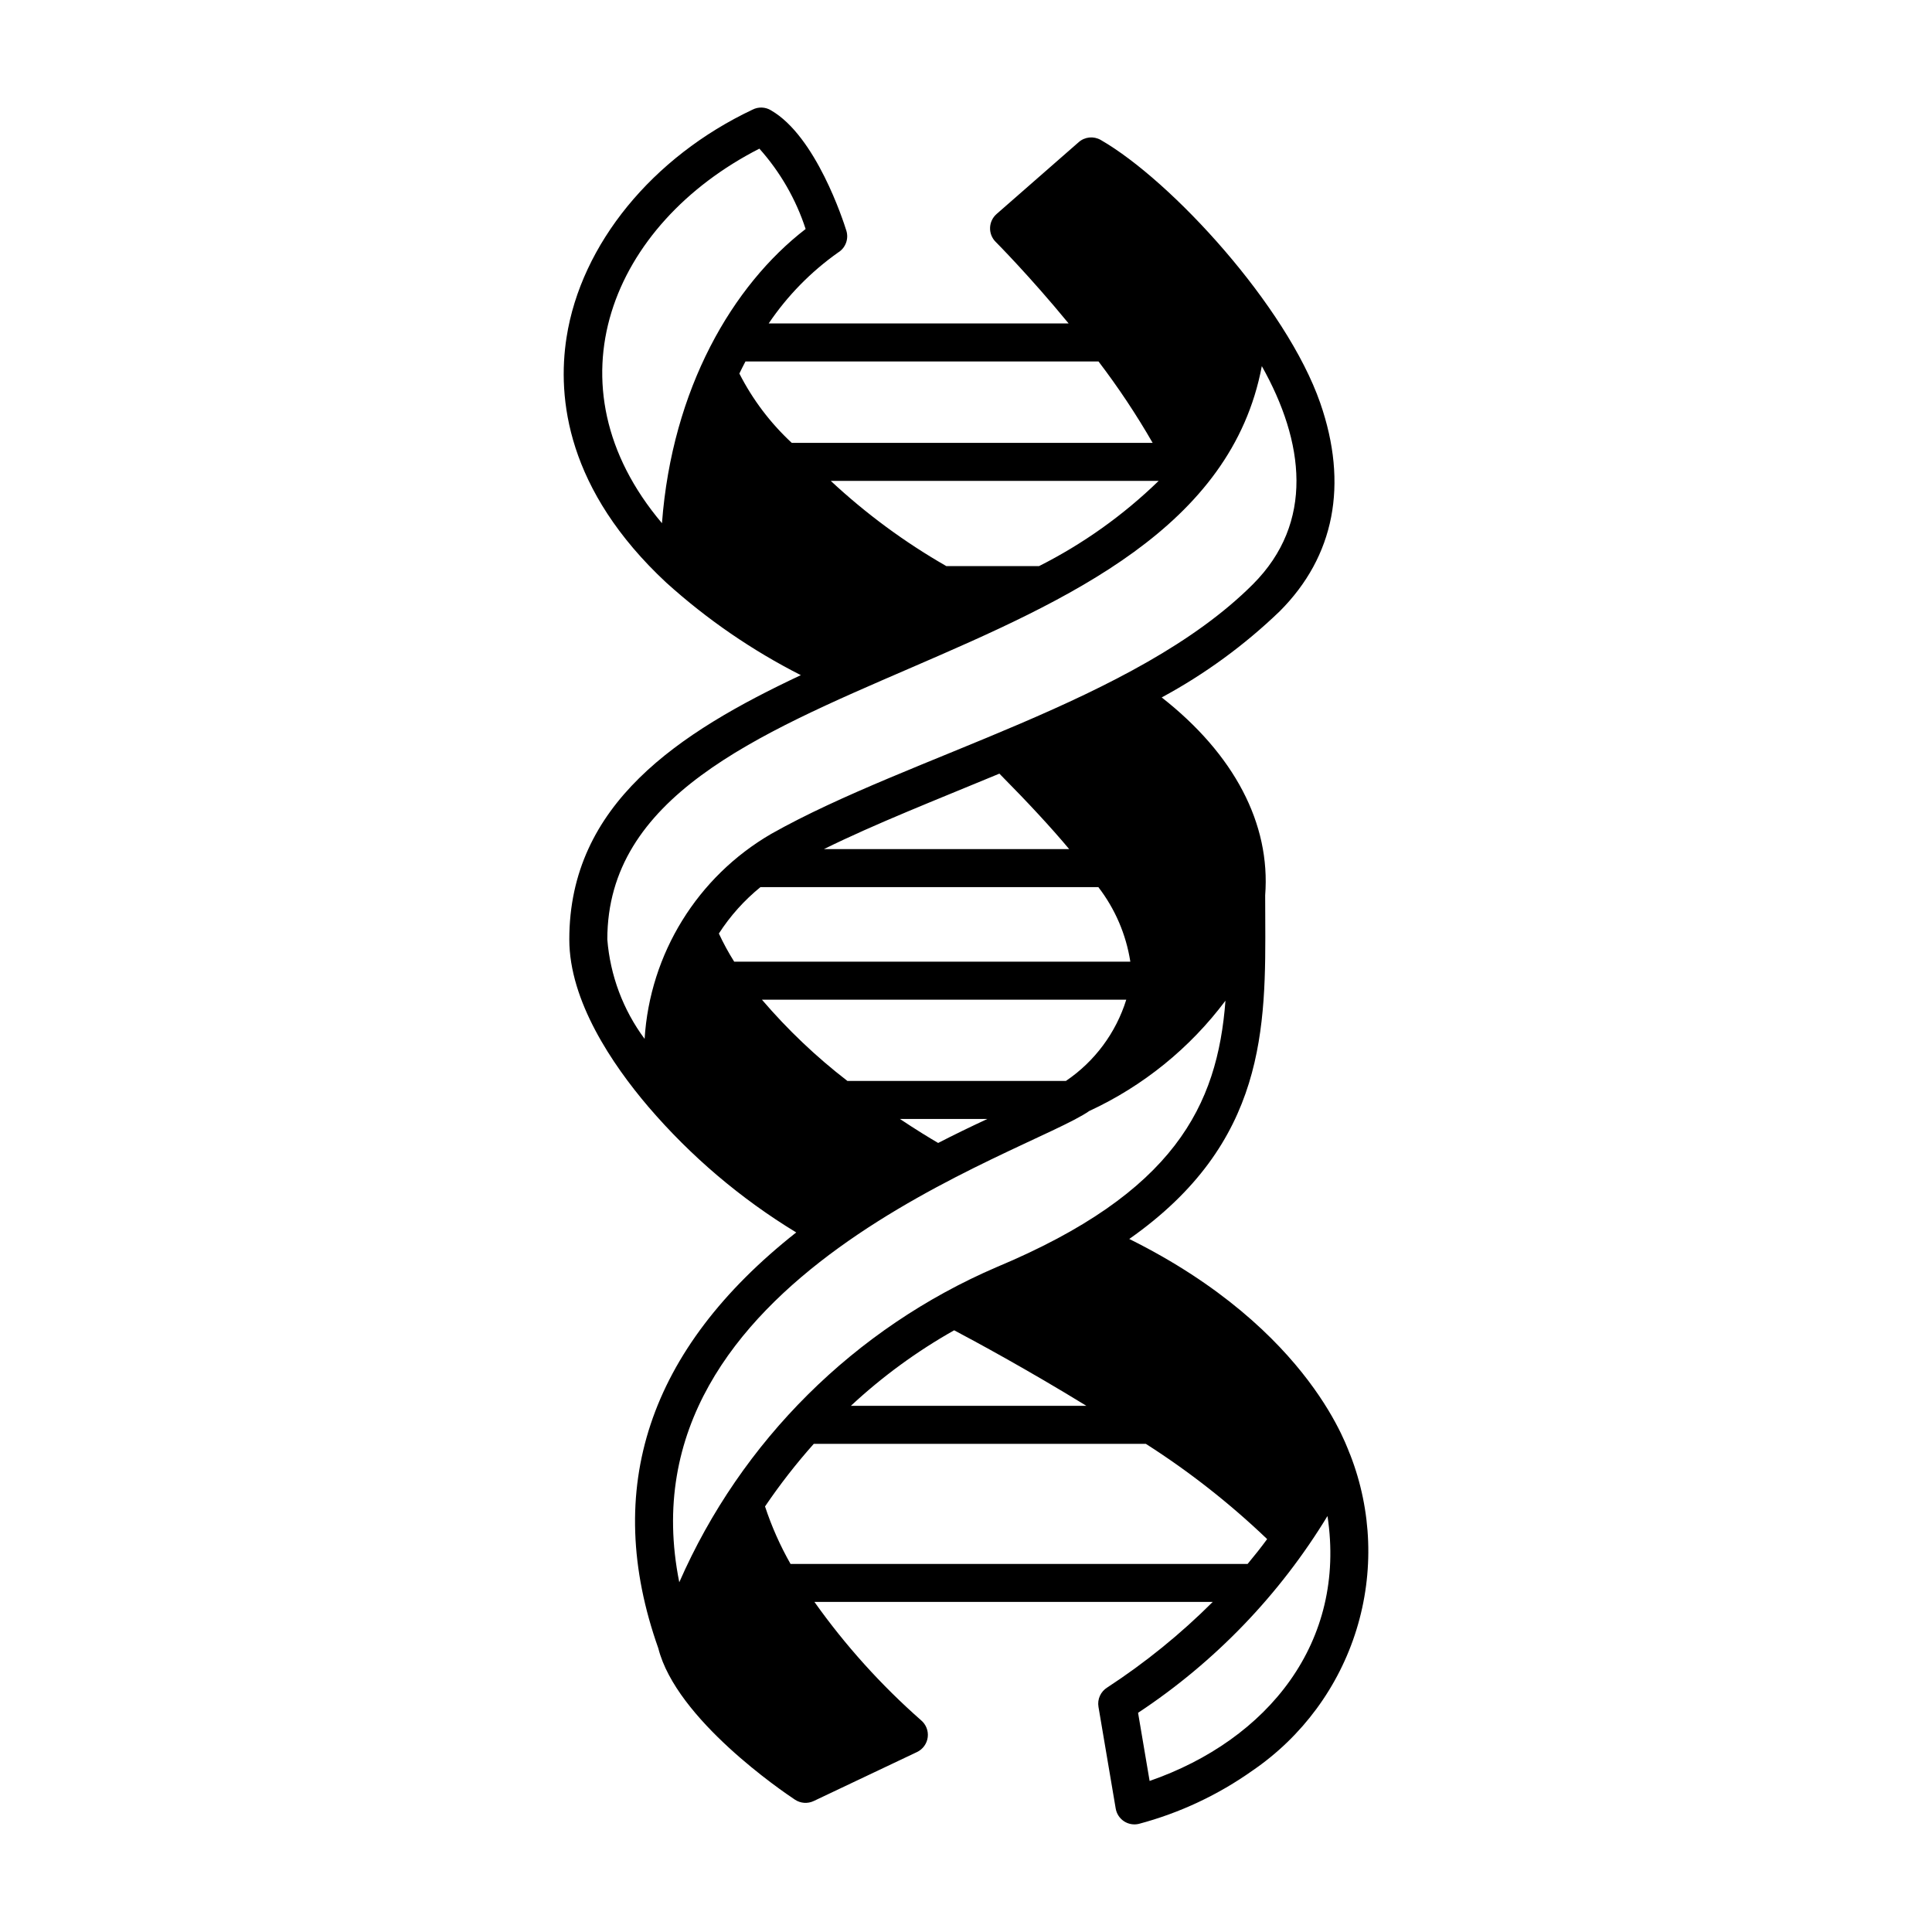 <?xml version="1.0" encoding="UTF-8"?>
<!-- Uploaded to: SVG Repo, www.svgrepo.com, Generator: SVG Repo Mixer Tools -->
<svg fill="#000000" width="800px" height="800px" version="1.1" viewBox="144 144 512 512" xmlns="http://www.w3.org/2000/svg">
 <path d="m501.83 529.55c-0.453-0.52-9.828-33.016-58.562-57.211 36.336-25.52 36.184-55.969 36.035-85.484-0.008-1.855-0.016-3.719-0.02-5.582 1.465-19-8.215-37.391-27.422-52.449v0.004c11.418-6.16 21.941-13.848 31.285-22.844 14.52-14.527 18.227-33.617 10.723-55.207-8.938-25.695-39.387-58.898-58.164-69.688-1.867-1.074-4.207-0.844-5.828 0.574l-21.785 19.062v0.004c-1.047 0.918-1.668 2.231-1.715 3.625-0.047 1.391 0.484 2.742 1.473 3.731 0.105 0.105 9 9.035 19.344 21.629l-79.48-0.004c4.945-7.324 11.176-13.691 18.391-18.793 1.969-1.203 2.871-3.59 2.184-5.793-0.793-2.555-8.066-25.055-19.965-31.879l0.004-0.004c-1.484-0.91-3.336-0.984-4.887-0.191-26.555 12.543-45.438 35.652-49.297 60.344-2.516 16.09 0.035 40.441 26.465 65.051v-0.004c10.742 9.699 22.719 17.93 35.621 24.48-32.305 15.188-61.359 34.102-61.359 70.031 0 16.305 11.363 33.09 20.918 44.316l0.098 0.113 0.004 0.004c11.203 13.07 24.406 24.281 39.117 33.223-39.211 30.934-51.516 67.98-36.547 110.21 4.762 18.84 33.008 37.992 36.234 40.129v-0.004c1.469 0.973 3.344 1.105 4.938 0.352l27.387-12.988c1.547-0.738 2.617-2.207 2.836-3.91 0.219-1.699-0.441-3.394-1.75-4.496-10.605-9.328-20.094-19.855-28.27-31.371h105.55c-8.512 8.496-17.875 16.094-27.945 22.668-1.75 1.078-2.676 3.109-2.332 5.137l4.566 26.953c0.23 1.367 1.016 2.578 2.168 3.348 1.156 0.77 2.574 1.031 3.926 0.719 10.84-2.879 21.078-7.684 30.223-14.176 13.109-8.98 22.797-22.133 27.488-37.316 4.691-15.184 4.109-31.504-1.648-46.316zm-27.191 28.906h-121.14c-2.75-4.84-5.016-9.941-6.758-15.23 3.934-5.809 8.25-11.352 12.918-16.59h88.004c11.512 7.348 22.277 15.801 32.145 25.242-1.613 2.195-3.348 4.391-5.172 6.578zm-77.777-61.914c5.453 2.883 19.414 10.418 35.051 20.02l-62.422-0.004c8.301-7.731 17.488-14.449 27.371-20.016zm11.988-147.52c7.641 7.723 13.703 14.273 18.492 19.996h-64.984c13.625-6.727 29.598-12.977 46.492-19.996zm-40.285 81.434c-8.27-6.375-15.855-13.59-22.641-21.523h96.551-0.004c-2.734 8.781-8.375 16.371-15.992 21.523zm-23.039-51.359h89.547c4.441 5.769 7.356 12.566 8.477 19.758h-104.98c-1.512-2.398-2.867-4.891-4.062-7.461 3-4.656 6.719-8.805 11.016-12.297zm47.094 67.801c-2.176-1.273-5.758-3.441-10.145-6.367h23.203c-4.578 2.121-8.914 4.234-13.059 6.367zm56.844-185.53h-95.637c-5.672-5.258-10.375-11.477-13.887-18.371 0.523-1.09 1.062-2.164 1.617-3.211h93.555c5.242 6.875 10.039 14.086 14.352 21.582zm-30.109 32.656h-24.566c-11.043-6.324-21.316-13.902-30.625-22.582h86.887c-9.359 9.094-20.047 16.707-31.695 22.582zm-74.113-110.63c5.519 6.172 9.691 13.422 12.258 21.293-19.359 14.91-35.379 42.281-38.074 77.965-31.02-36.695-13.281-79.309 25.816-99.258zm-30.414 235.92c-5.707-7.684-9.129-16.82-9.883-26.359 0-75.219 157.31-66.328 173.45-151.93 11.262 20.039 14.016 41.434-2.375 57.828-31.152 31.148-90.617 45.242-127.66 66.145-19.551 11.367-32.129 31.746-33.531 54.312zm117.87 19.098c14.254-6.606 26.645-16.645 36.062-29.223-2.121 27.871-13.516 50.887-60.656 70.617-37.609 16.164-67.664 46.016-84.09 83.512-16.293-81.027 92.785-113.74 108.68-124.91zm15.961 177.56-3.059-18.059c20.375-13.465 37.516-31.277 50.195-52.152 5.074 33.34-15.652 59.273-47.137 70.211z"/>
</svg>